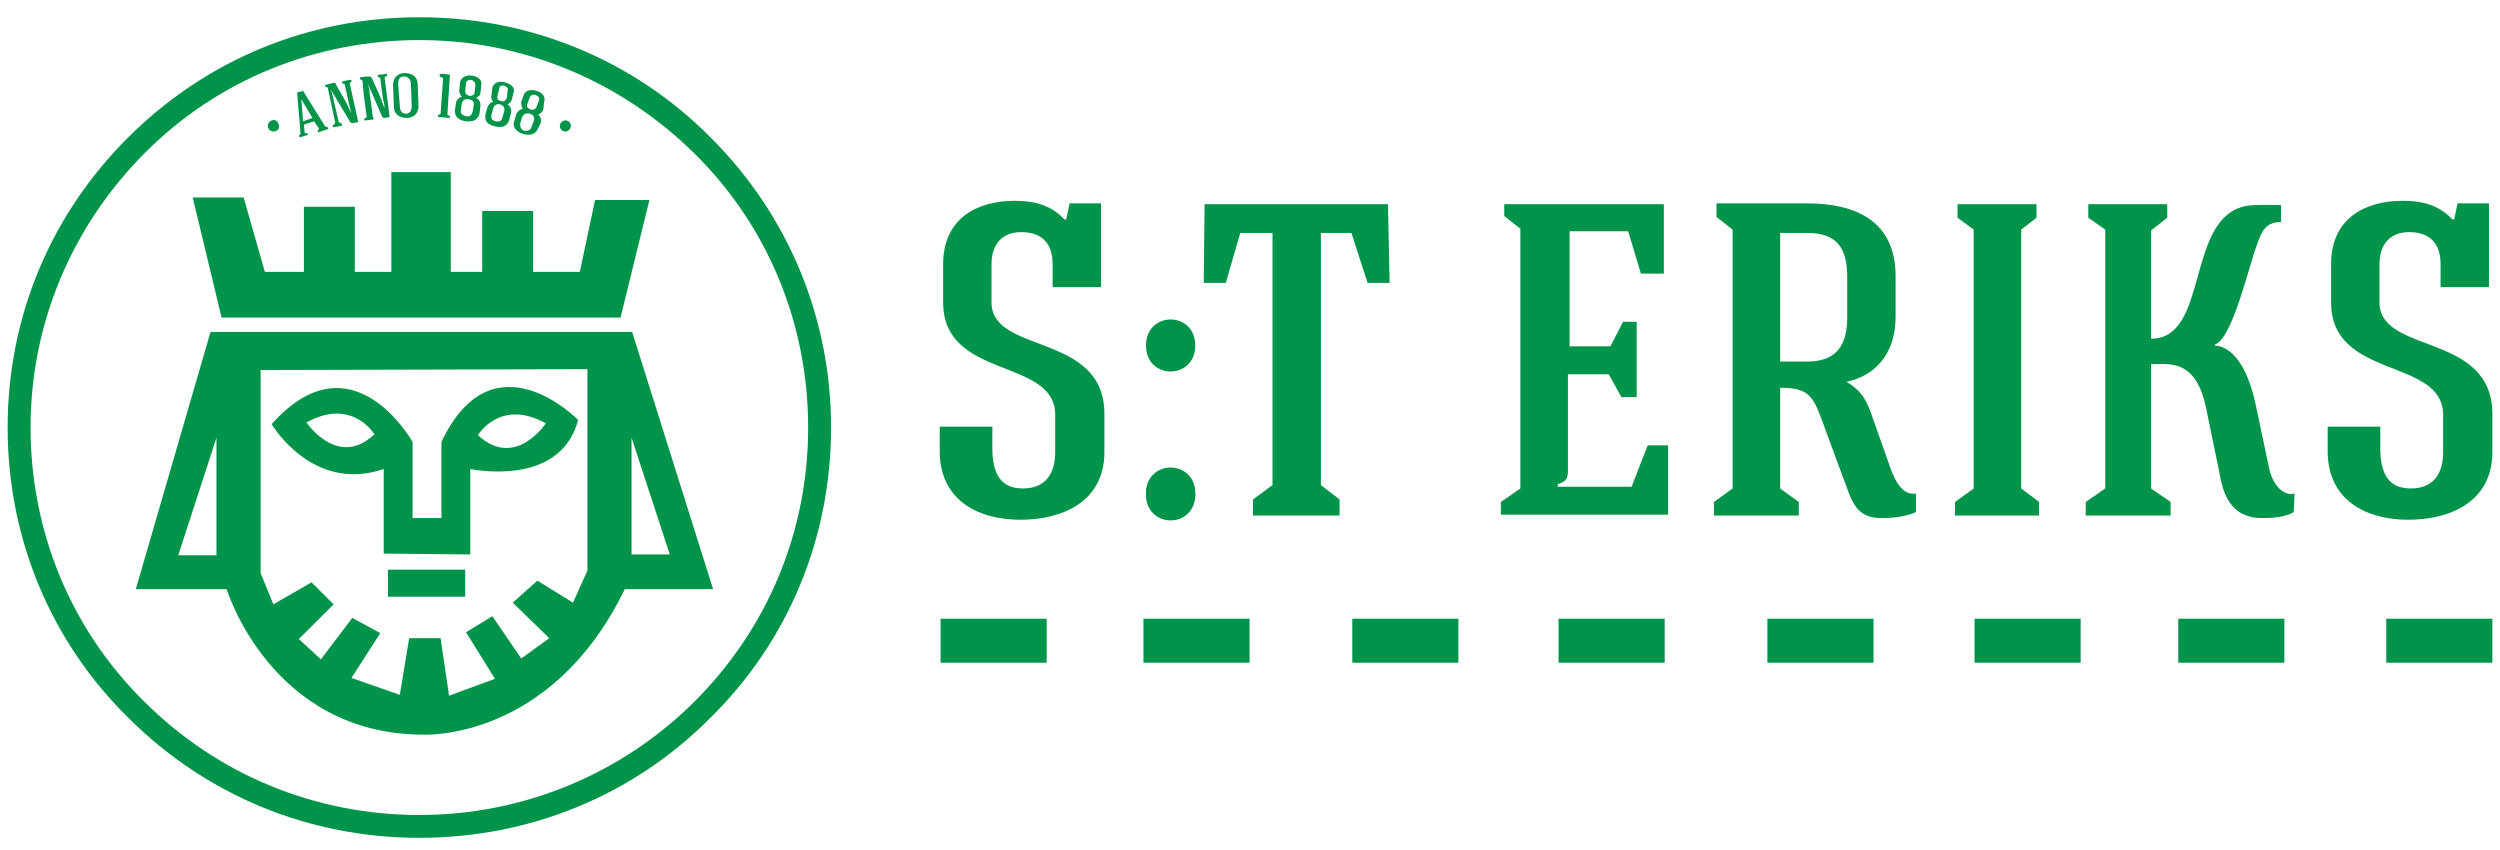 <svg width="200" height="68" viewBox="0 0 200 68" fill="none" xmlns="http://www.w3.org/2000/svg">
<g id="st-eriks_logotyp_liggande_utanpayoff_Green 1" clip-path="url(#clip0_12_420)">
<g id="Group">
<path id="Vector" d="M81.834 39.076C83.667 39.076 84.414 37.858 84.414 36.166V33.188C84.414 28.586 75.45 30.413 75.45 24.187V21.142C75.45 17.419 78.234 16.066 81.154 16.066C82.513 16.066 83.939 16.269 85.161 17.555H85.297L85.569 16.269H88.082V22.969H84.21V21.142C84.21 19.45 83.328 18.57 81.698 18.57C80.136 18.57 79.321 19.585 79.321 21.142V24.187C79.321 28.383 88.353 26.556 88.353 33.12V36.166C88.353 40.159 84.958 41.58 81.63 41.58C78.166 41.58 75.178 39.956 75.178 36.098V34.136H79.389V36.098C79.457 38.264 80.34 39.076 81.834 39.076Z" fill="#00944A"/>
<path id="Vector_2" d="M105.671 18.637V38.805L107.165 39.956V41.242H100.238V39.956L101.8 38.805V18.637H99.219L98.064 22.63H96.299L96.367 16.336H111.036L111.171 22.63H109.406L108.115 18.637H105.671Z" fill="#00944A"/>
<path id="Vector_3" d="M95.62 27.639C95.62 30.413 91.681 30.413 91.681 27.639C91.681 24.864 95.62 24.864 95.62 27.639ZM95.62 39.482C95.62 42.257 91.681 42.257 91.681 39.482C91.681 36.707 95.62 36.707 95.62 39.482Z" fill="#00944A"/>
<path id="Vector_4" d="M95.62 39.55C95.62 42.325 91.681 42.325 91.681 39.55C91.681 36.775 95.62 36.775 95.62 39.55Z" fill="#00944A"/>
<path id="Vector_5" d="M120.068 41.242V40.159L121.63 39.076V18.299L120.34 17.284V16.336H133.107V21.886H131.273L130.255 18.502H125.569V27.706H128.829L129.847 25.744H130.934V31.767H129.711L128.693 29.939H125.433V37.655C125.433 38.264 125.297 38.534 124.618 38.737V38.941H130.526L131.817 35.624H133.447V41.174H120.068V41.242Z" fill="#00944A"/>
<path id="Vector_6" d="M145.671 33.391C144.992 31.564 144.516 31.022 142.411 31.022V39.076L143.905 40.158V41.241H137.114V40.158L138.608 39.076V18.366L137.318 17.351V16.269H144.584C148.455 16.269 151.647 17.69 151.647 22.089V25.337C151.647 28.383 149.949 30.075 147.708 30.548C148.795 31.157 149.202 31.834 149.61 32.849C150.153 34.406 150.696 35.895 151.239 37.451C151.579 38.399 152.19 39.685 153.277 39.482V40.971C152.53 41.309 151.443 41.444 150.628 41.444C148.319 41.512 148.115 39.888 147.368 37.993L145.671 33.391ZM142.411 18.637V28.924H144.584C146.893 28.924 147.776 27.638 147.776 25.405V22.156C147.776 19.923 147.029 18.637 144.584 18.637H142.411Z" fill="#00944A"/>
<path id="Vector_7" d="M161.698 39.076L163.124 40.159V41.242H156.401V40.159L157.895 39.076V18.367L156.604 17.419V16.336H162.92V17.419L161.698 18.367V39.076Z" fill="#00944A"/>
<path id="Vector_8" d="M182.547 17.758C181.324 17.758 180.985 18.367 180.577 19.517C179.898 21.277 178.608 27.097 177.182 27.571V27.638C178.947 27.774 179.966 30.075 180.441 32.308L181.528 37.452C181.732 38.534 182.547 39.753 183.565 39.482L183.497 40.971C182.818 41.377 181.732 41.444 181.121 41.444C178.812 41.512 177.929 40.023 177.589 37.993L176.57 33.053C176.163 30.887 175.416 29.127 173.175 29.127H172.088V39.076L173.65 40.159V41.242H166.859V40.159L168.421 39.076V18.367L167.063 17.419V16.336H173.379V17.419L172.088 18.434V27.097C176.774 27.097 174.805 17.419 179.694 16.472C180.577 16.336 181.664 16.404 182.479 16.404V17.758H182.547Z" fill="#00944A"/>
<path id="Vector_9" d="M192.869 39.076C194.703 39.076 195.45 37.858 195.45 36.166V33.188C195.45 28.586 186.486 30.413 186.486 24.187V21.142C186.486 17.419 189.27 16.066 192.19 16.066C193.548 16.066 194.975 16.269 196.197 17.555H196.333L196.604 16.269H199.117V22.969H195.246V21.142C195.246 19.45 194.363 18.57 192.733 18.57C191.171 18.57 190.357 19.585 190.357 21.142V24.187C190.357 28.383 199.389 26.556 199.389 33.12V36.166C199.389 40.159 195.993 41.58 192.666 41.58C189.202 41.58 186.214 39.956 186.214 36.098V34.136H190.424V36.098C190.492 38.264 191.375 39.076 192.869 39.076Z" fill="#00944A"/>
<path id="Vector_10" d="M83.735 49.498H75.246V53.017H83.735V49.498Z" fill="#00944A"/>
<path id="Vector_11" d="M99.966 49.498H91.477V53.017H99.966V49.498Z" fill="#00944A"/>
<path id="Vector_12" d="M116.672 49.498H108.183V53.017H116.672V49.498Z" fill="#00944A"/>
<path id="Vector_13" d="M133.175 49.498H124.686V53.017H133.175V49.498Z" fill="#00944A"/>
<path id="Vector_14" d="M149.881 49.498H141.392V53.017H149.881V49.498Z" fill="#00944A"/>
<path id="Vector_15" d="M166.452 49.498H157.963V53.017H166.452V49.498Z" fill="#00944A"/>
<path id="Vector_16" d="M182.75 49.498H174.261V53.017H182.75V49.498Z" fill="#00944A"/>
<path id="Vector_17" d="M199.389 49.498H190.9V53.017H199.389V49.498Z" fill="#00944A"/>
<path id="Vector_18" d="M19.491 15.795H15.416L17.725 25.405H49.644L51.953 15.998H47.606L46.384 21.75H42.649V16.878H38.574V21.75H36.061V13.765H31.307V21.75H28.387V16.539H24.312V21.75H21.189L19.491 15.795Z" fill="#00944A"/>
<path id="Vector_19" d="M37.216 45.573H31.036V47.738H37.216V45.573Z" fill="#00944A"/>
<path id="Vector_20" d="M21.732 33.932C28.183 26.691 33.005 35.353 33.005 35.353V41.444H35.314V35.353C39.457 26.623 46.248 33.594 46.248 33.594C44.822 39.076 37.623 37.519 37.623 37.519V44.355L30.696 44.287V37.519C24.991 39.482 21.732 33.932 21.732 33.932ZM29.949 34.744C29.949 34.744 28.183 31.767 24.516 33.797C24.516 33.797 27.029 37.519 29.949 34.744ZM38.234 34.812C41.222 37.587 43.667 33.865 43.667 33.865C40 31.834 38.234 34.812 38.234 34.812Z" fill="#00944A"/>
<path id="Vector_21" d="M50.594 26.623L57.046 47.129H49.983C44.075 59.311 33.888 58.77 33.888 58.77C21.664 58.77 18.132 47.129 18.132 47.129H10.866L16.842 26.556H50.594V26.623ZM20.849 29.601V45.843L21.868 48.348L24.924 46.588L26.689 48.348L23.905 51.122L25.671 52.747L28.183 49.43L30.424 50.649L28.116 54.236L31.986 55.589L32.733 51.055H35.246L35.925 55.657L39.593 54.303L37.283 50.581L39.389 49.295L41.698 52.679L43.939 51.055L41.019 48.212L42.988 46.453L45.84 48.212L46.995 45.641V29.533L20.849 29.601ZM50.526 44.355H53.582L50.526 35.015V44.355ZM17.317 35.015L14.261 44.422H17.317V35.015Z" fill="#00944A"/>
<path id="Vector_22" d="M33.548 67.026C24.72 67.026 16.503 63.642 10.255 57.416C4.007 51.258 0.611 43.001 0.611 34.203C0.611 25.405 4.007 17.216 10.255 10.99C16.503 4.764 24.72 1.38 33.548 1.38C42.377 1.38 50.662 4.764 56.842 10.99C63.09 17.216 66.486 25.473 66.486 34.203C66.486 43.001 63.09 51.258 56.842 57.416C50.662 63.642 42.377 67.026 33.548 67.026ZM33.548 3.207C25.263 3.207 17.385 6.388 11.545 12.276C5.705 18.164 2.445 25.947 2.445 34.203C2.445 42.46 5.637 50.31 11.545 56.13C17.453 62.018 25.263 65.199 33.548 65.199C41.834 65.199 49.711 61.951 55.552 56.13C61.46 50.242 64.652 42.46 64.652 34.203C64.652 25.947 61.46 18.096 55.552 12.276C49.644 6.456 41.834 3.207 33.548 3.207Z" fill="#00944A"/>
<path id="Vector_23" d="M22.275 9.907C22.547 10.449 21.732 10.787 21.46 10.246C21.256 9.704 22.071 9.298 22.275 9.907Z" fill="#00944A"/>
<path id="Vector_24" d="M24.38 10.651H24.584L24.652 10.787L23.973 10.99L23.905 10.854L24.041 10.719C23.973 9.636 23.837 8.418 23.769 7.403L24.244 7.268L26.01 10.11L26.214 10.178L26.282 10.313L25.467 10.584L25.399 10.448L25.535 10.313L25.127 9.704L24.312 9.975L24.38 10.651ZM24.244 9.704L24.991 9.433L24.109 7.944L24.244 9.704Z" fill="#00944A"/>
<path id="Vector_25" d="M27.368 9.907V10.043C27.097 10.11 26.825 10.178 26.621 10.178V10.043L26.825 9.84C26.621 8.892 26.418 7.945 26.214 6.997L26.01 6.93V6.794C26.214 6.727 26.35 6.727 26.553 6.659C26.757 6.591 26.825 6.591 26.893 6.794L27.708 8.215L28.116 9.095C28.047 8.825 27.98 8.554 27.912 8.283L27.572 6.727L27.368 6.659V6.524C27.64 6.456 27.844 6.388 28.116 6.388V6.524L27.98 6.659C28.183 7.674 28.455 8.757 28.659 9.772L28.251 9.84C28.116 9.84 28.047 9.84 27.98 9.704L26.486 7.2L26.621 7.674C26.757 8.351 26.961 9.095 27.097 9.772L27.368 9.907Z" fill="#00944A"/>
<path id="Vector_26" d="M29.881 9.433V9.569C29.61 9.569 29.338 9.636 29.134 9.636V9.501L29.338 9.366C29.202 8.418 29.066 7.403 28.998 6.455L28.795 6.32V6.185C29.066 6.185 29.134 6.117 29.406 6.117C29.61 6.117 29.677 6.117 29.745 6.252L30.424 7.741L30.764 8.689C30.764 8.418 30.696 8.08 30.628 7.877L30.424 6.252L30.221 6.117V5.982C30.492 5.982 30.696 5.914 30.968 5.914V6.049L30.764 6.185C30.9 7.268 31.036 8.283 31.172 9.366L30.764 9.433C30.628 9.433 30.56 9.366 30.56 9.298L29.406 6.659L29.542 7.132C29.61 7.877 29.745 8.553 29.813 9.298L29.881 9.433Z" fill="#00944A"/>
<path id="Vector_27" d="M33.48 8.486C33.48 9.027 33.141 9.434 32.53 9.434C31.919 9.434 31.511 9.095 31.511 8.554L31.443 6.794C31.443 6.253 31.783 5.847 32.394 5.847C33.005 5.847 33.413 6.185 33.413 6.726L33.48 8.486ZM31.986 8.486C31.986 8.892 32.19 9.095 32.462 9.095C32.801 9.095 32.937 8.824 32.937 8.486L32.869 6.726C32.869 6.388 32.666 6.117 32.326 6.117C31.986 6.117 31.851 6.32 31.851 6.726L31.986 8.486Z" fill="#00944A"/>
<path id="Vector_28" d="M35.45 6.252L35.178 6.117V5.914C35.45 5.914 35.654 5.914 35.993 5.982C35.925 7.065 35.857 8.08 35.789 9.163L35.993 9.298V9.433C35.722 9.433 35.314 9.366 35.042 9.366V9.23L35.246 9.095C35.314 8.147 35.382 7.2 35.45 6.252Z" fill="#00944A"/>
<path id="Vector_29" d="M38.37 9.027C38.302 9.569 37.827 9.772 37.283 9.704C36.74 9.636 36.333 9.366 36.401 8.757L36.469 8.283C36.469 8.08 36.672 7.809 36.944 7.741C36.808 7.606 36.74 7.403 36.74 7.2L36.808 6.591C36.876 6.185 37.283 5.982 37.759 6.049C38.234 6.117 38.574 6.388 38.506 6.794L38.438 7.403C38.438 7.606 38.302 7.741 38.099 7.809C38.302 7.944 38.438 8.147 38.438 8.418L38.37 9.027ZM37.895 8.418C37.963 8.147 37.759 7.944 37.487 7.944C37.216 7.877 37.012 8.012 36.944 8.283L36.876 8.757C36.808 9.095 37.012 9.23 37.283 9.298C37.623 9.366 37.759 9.163 37.827 8.892L37.895 8.418ZM38.031 6.794C38.031 6.591 37.895 6.456 37.691 6.388C37.487 6.388 37.283 6.456 37.283 6.659L37.216 7.268C37.216 7.538 37.351 7.606 37.555 7.674C37.759 7.674 37.963 7.606 37.963 7.403L38.031 6.794Z" fill="#00944A"/>
<path id="Vector_30" d="M40.747 9.569C40.611 10.11 40.136 10.245 39.593 10.11C39.049 9.975 38.71 9.704 38.846 9.095L38.981 8.621C39.049 8.418 39.253 8.147 39.457 8.147C39.321 8.012 39.253 7.809 39.321 7.606L39.389 6.997C39.525 6.591 39.932 6.455 40.407 6.591C40.883 6.726 41.222 6.997 41.087 7.403L40.951 7.944C40.883 8.147 40.747 8.283 40.611 8.35C40.815 8.486 40.951 8.756 40.883 9.027L40.747 9.569ZM40.34 8.892C40.407 8.621 40.272 8.418 40 8.35C39.728 8.283 39.525 8.418 39.457 8.689L39.321 9.163C39.253 9.501 39.389 9.636 39.66 9.704C40 9.772 40.136 9.636 40.204 9.366L40.34 8.892ZM40.611 7.268C40.679 7.065 40.543 6.929 40.34 6.862C40.136 6.794 39.932 6.862 39.932 7.132L39.796 7.674C39.728 7.944 39.864 8.012 40.068 8.08C40.272 8.147 40.475 8.08 40.543 7.809L40.611 7.268Z" fill="#00944A"/>
<path id="Vector_31" d="M43.056 10.246C42.852 10.787 42.377 10.855 41.834 10.72C41.29 10.516 40.951 10.178 41.154 9.637L41.29 9.163C41.358 8.96 41.562 8.757 41.834 8.689C41.698 8.554 41.698 8.351 41.698 8.148L41.901 7.606C42.037 7.2 42.513 7.133 42.92 7.268C43.396 7.403 43.667 7.742 43.531 8.148L43.464 8.757C43.396 8.96 43.26 9.095 43.056 9.163C43.26 9.366 43.328 9.569 43.26 9.84L43.056 10.246ZM42.717 9.637C42.784 9.366 42.648 9.163 42.377 9.095C42.105 9.028 41.901 9.095 41.766 9.366L41.63 9.84C41.562 10.11 41.698 10.381 41.901 10.449C42.241 10.516 42.445 10.381 42.513 10.178L42.717 9.637ZM43.124 8.012C43.192 7.809 43.056 7.674 42.852 7.606C42.648 7.539 42.445 7.606 42.377 7.809L42.173 8.351C42.105 8.554 42.241 8.689 42.445 8.757C42.648 8.825 42.852 8.757 42.92 8.554L43.124 8.012Z" fill="#00944A"/>
<path id="Vector_32" d="M45.637 10.245C45.365 10.787 44.618 10.448 44.822 9.907C45.093 9.366 45.84 9.704 45.637 10.245Z" fill="#00944A"/>
</g>
</g>
<defs>
<clipPath id="clip0_12_420">
<rect width="200" height="67" fill="white" transform="translate(0 0.5)"/>
</clipPath>
</defs>
</svg>

